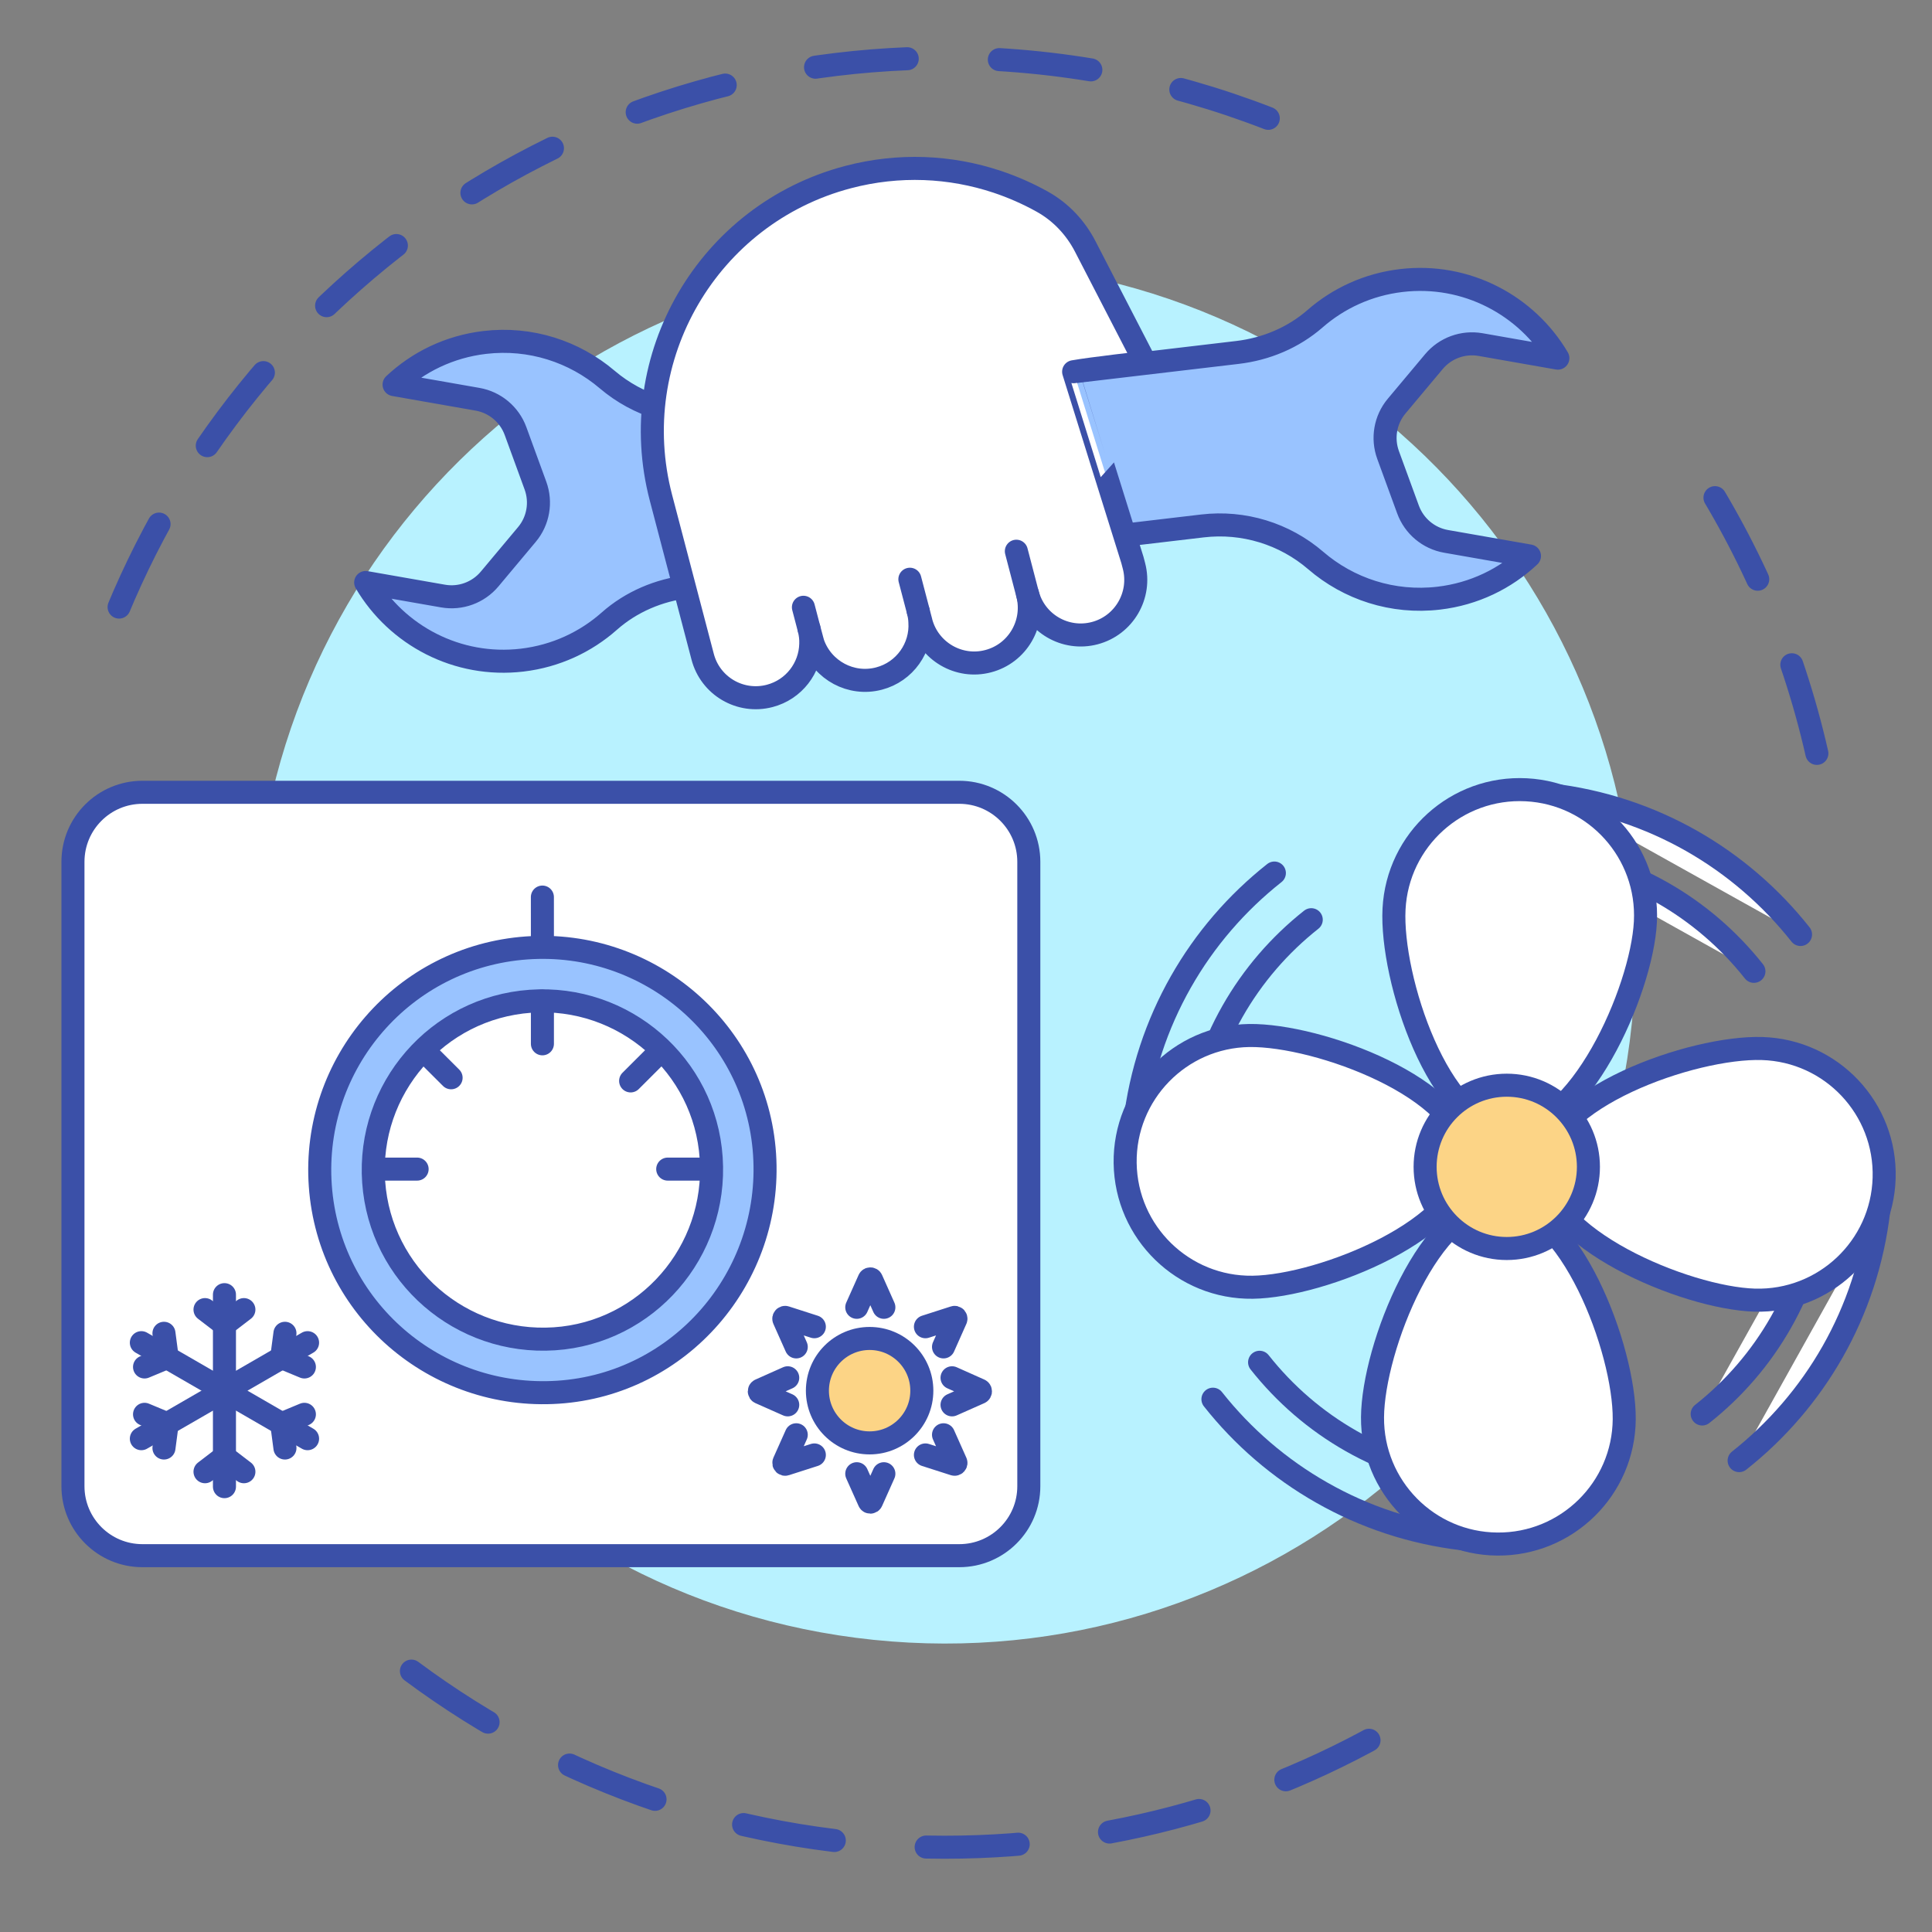 <?xml version="1.0" encoding="utf-8"?>
<!-- Generator: Adobe Illustrator 16.0.0, SVG Export Plug-In . SVG Version: 6.00 Build 0)  -->
<!DOCTYPE svg PUBLIC "-//W3C//DTD SVG 1.1//EN" "http://www.w3.org/Graphics/SVG/1.1/DTD/svg11.dtd">
<svg version="1.1" id="栝鍣_1" xmlns="http://www.w3.org/2000/svg" xmlns:xlink="http://www.w3.org/1999/xlink" x="0px" y="0px"
	 width="80px" height="80px" viewBox="0 0 80 80" enable-background="new 0 0 80 80" xml:space="preserve">
<rect x="0" y="0" width="80" height="80" fill="#808080" stroke="none"/>
<g>
	<g>
		<g>
			<g>
				<g>
					<g>
						<g>
							<g>
								<g>
									<g>
										<g>
											<g>
												<g>
													<path fill="#B8F2FF" d="M10.654,36.499C12.28,20.783,26.339,9.361,42.056,10.988
														c15.716,1.626,27.14,15.686,25.513,31.4c-1.627,15.719-15.687,27.141-31.402,25.514
														C20.449,66.275,9.027,52.216,10.654,36.499z"/>
												</g>
											</g>
										</g>
									</g>
								</g>
							</g>
						</g>
					</g>
				</g>
			</g>
			
				<path fill="none" stroke="#3B50A8" stroke-width="0.954" stroke-linecap="round" stroke-linejoin="round" stroke-miterlimit="10" stroke-dasharray="3.815" d="
				M52.517,4.9c-4.157-1.614-8.679-2.5-13.406-2.5c-16.22,0-30.004,10.424-35.021,24.938"/>
			
				<path fill="none" stroke="#3B50A8" stroke-width="0.954" stroke-linecap="round" stroke-linejoin="round" stroke-miterlimit="10" stroke-dasharray="3.815" d="
				M75.233,31.196c-1.028-4.525-2.886-8.734-5.404-12.462"/>
			
				<path fill="none" stroke="#3B50A8" stroke-width="0.954" stroke-linecap="round" stroke-linejoin="round" stroke-miterlimit="10" stroke-dasharray="3.815" d="
				M17.036,69.197c6.165,4.583,13.804,7.293,22.075,7.293c7.459,0,14.405-2.205,20.218-5.999"/>
		</g>
		<g>
			
				<path fill="#99C3FF" stroke="#3B50A8" stroke-width="0.954" stroke-linecap="round" stroke-linejoin="round" stroke-miterlimit="10" d="
				M28.487,24.29l21.305-2.512c1.697-0.2,3.397,0.319,4.692,1.434c1.355,1.167,3.179,1.782,5.095,1.556
				c1.464-0.172,2.758-0.81,3.753-1.746l-3.453-0.605c-0.724-0.127-1.324-0.63-1.576-1.32l-0.825-2.256
				c-0.252-0.691-0.118-1.463,0.354-2.025l1.543-1.842c0.471-0.563,1.207-0.832,1.932-0.706l3.201,0.562
				c-1.292-2.191-3.795-3.531-6.48-3.214c-1.377,0.162-2.604,0.735-3.573,1.58c-0.903,0.788-2.033,1.26-3.222,1.399l-21.429,2.529
				c-1.683,0.199-3.373-0.312-4.664-1.41c-1.354-1.151-3.165-1.758-5.068-1.534c-1.463,0.172-2.759,0.81-3.754,1.746l3.454,0.606
				c0.723,0.126,1.325,0.63,1.576,1.32l0.824,2.256c0.251,0.69,0.117,1.463-0.355,2.025l-1.542,1.842
				c-0.472,0.563-1.208,0.833-1.931,0.706l-3.202-0.561c1.291,2.191,3.794,3.531,6.481,3.214c1.392-0.165,2.631-0.75,3.606-1.613
				C26.138,24.916,27.285,24.433,28.487,24.29z"/>
			<g>
				
					<path fill="#FFFFFF" stroke="#3B50A8" stroke-width="0.954" stroke-linecap="round" stroke-linejoin="round" stroke-miterlimit="10" d="
					M45.33,26.218c-1.218,0.32-2.467-0.408-2.782-1.628c0.315,1.22-0.41,2.469-1.629,2.788c-1.213,0.321-2.461-0.408-2.782-1.625
					l-0.001-0.012l-0.114-0.431c0.039,0.144,0.063,0.292,0.068,0.44c0.074,1.063-0.619,2.066-1.692,2.347
					c-1.153,0.304-2.333-0.337-2.729-1.442c-0.02-0.062-0.037-0.122-0.052-0.186l-0.118-0.441c0.056,0.215,0.082,0.426,0.073,0.64
					c-0.023,0.989-0.694,1.884-1.7,2.148c-1.218,0.319-2.461-0.407-2.778-1.628l-1.725-6.576
					c-1.521-5.805,1.948-11.754,7.748-13.279c2.112-0.556,4.238-0.449,6.167,0.192c0.648,0.216,1.278,0.493,1.874,0.825
					c0.771,0.428,1.388,1.088,1.789,1.873c0.671,1.304,2.472,4.786,2.472,4.786s-2.239,0.253-2.962,0.383
					c-0.005-0.001,2.434,7.796,2.434,7.796l0.064,0.244C47.273,24.65,46.547,25.897,45.33,26.218z"/>
				
					<line fill="#FFFFFF" stroke="#3B50A8" stroke-width="0.954" stroke-linecap="round" stroke-linejoin="round" stroke-miterlimit="10" x1="42.604" y1="24.812" x2="42.085" y2="22.825"/>
				
					<line fill="#FFFFFF" stroke="#3B50A8" stroke-width="0.954" stroke-linecap="round" stroke-linejoin="round" stroke-miterlimit="10" x1="38.023" y1="25.308" x2="37.676" y2="23.985"/>
				
					<line fill="#FFFFFF" stroke="#3B50A8" stroke-width="0.954" stroke-linecap="round" stroke-linejoin="round" stroke-miterlimit="10" x1="33.499" y1="26.028" x2="33.268" y2="25.146"/>
			</g>
		</g>
		<g>
			<g>
				
					<path fill="none" stroke="#3B50A8" stroke-width="0.954" stroke-linecap="round" stroke-linejoin="round" stroke-miterlimit="10" d="
					M46.984,46.518c0.249-2.128,0.917-4.104,1.911-5.856c0.993-1.752,2.316-3.28,3.874-4.511"/>
				
					<path fill="none" stroke="#3B50A8" stroke-width="0.954" stroke-linecap="round" stroke-linejoin="round" stroke-miterlimit="10" d="
					M60.593,63.723c-2.127-0.247-4.104-0.917-5.854-1.912c-1.753-0.994-3.283-2.315-4.514-3.873"/>
				
					<path fill="#FFFFFF" stroke="#3B50A8" stroke-width="0.954" stroke-linecap="round" stroke-linejoin="round" stroke-miterlimit="10" d="
					M77.796,50.113c-0.246,2.128-0.915,4.105-1.908,5.855c-0.995,1.753-2.317,3.282-3.874,4.513"/>
				
					<path fill="#FFFFFF" stroke="#3B50A8" stroke-width="0.954" stroke-linecap="round" stroke-linejoin="round" stroke-miterlimit="10" d="
					M64.189,32.91c2.128,0.247,4.104,0.915,5.856,1.91c1.751,0.995,3.279,2.317,4.511,3.875"/>
				
					<path fill="none" stroke="#3B50A8" stroke-width="0.954" stroke-linecap="round" stroke-linejoin="round" stroke-miterlimit="10" d="
					M49.426,46.802c0.209-1.787,0.771-3.448,1.608-4.922c0.837-1.475,1.952-2.762,3.262-3.797"/>
				
					<path fill="none" stroke="#3B50A8" stroke-width="0.954" stroke-linecap="round" stroke-linejoin="round" stroke-miterlimit="10" d="
					M60.878,61.281c-1.787-0.209-3.45-0.771-4.924-1.608c-1.475-0.837-2.76-1.951-3.797-3.264"/>
				
					<path fill="#FFFFFF" stroke="#3B50A8" stroke-width="0.954" stroke-linecap="round" stroke-linejoin="round" stroke-miterlimit="10" d="
					M75.357,49.829c-0.208,1.788-0.772,3.449-1.61,4.922c-0.837,1.475-1.95,2.762-3.263,3.799"/>
				
					<path fill="#FFFFFF" stroke="#3B50A8" stroke-width="0.954" stroke-linecap="round" stroke-linejoin="round" stroke-miterlimit="10" d="
					M63.905,35.351c1.787,0.208,3.448,0.77,4.923,1.609c1.474,0.837,2.76,1.951,3.798,3.261"/>
			</g>
			
				<path fill="#FFFFFF" stroke="#3B50A8" stroke-width="0.954" stroke-linecap="round" stroke-linejoin="round" stroke-miterlimit="10" d="
				M68.132,38.176c-0.148,2.873-2.789,8.782-5.664,8.634c-2.874-0.148-4.893-6.297-4.744-9.171s2.598-5.085,5.474-4.936
				C66.071,32.85,68.28,35.301,68.132,38.176z"/>
			
				<path fill="#FFFFFF" stroke="#3B50A8" stroke-width="0.954" stroke-linecap="round" stroke-linejoin="round" stroke-miterlimit="10" d="
				M72.655,53.836c-2.877-0.088-8.843-2.598-8.756-5.475c0.084-2.877,6.188-5.031,9.063-4.944c2.879,0.085,5.142,2.487,5.056,5.364
				C77.934,51.657,75.53,53.92,72.655,53.836z"/>
			
				<path fill="#FFFFFF" stroke="#3B50A8" stroke-width="0.954" stroke-linecap="round" stroke-linejoin="round" stroke-miterlimit="10" d="
				M56.833,58.683c0.021-2.878,2.403-8.896,5.283-8.872c2.877,0.021,5.163,6.077,5.14,8.956c-0.022,2.876-2.375,5.192-5.253,5.169
				C59.126,63.914,56.81,61.562,56.833,58.683z"/>
			
				<path fill="#FFFFFF" stroke="#3B50A8" stroke-width="0.954" stroke-linecap="round" stroke-linejoin="round" stroke-miterlimit="10" d="
				M51.728,42.878c2.879-0.038,8.949,2.211,8.985,5.087c0.042,2.881-5.961,5.297-8.84,5.337c-2.878,0.041-5.242-2.261-5.283-5.139
				C46.549,45.287,48.85,42.921,51.728,42.878z"/>
			
				<circle fill="#FCD486" stroke="#3B50A8" stroke-width="0.954" stroke-linecap="round" stroke-linejoin="round" stroke-miterlimit="10" cx="62.392" cy="48.317" r="3.381"/>
		</g>
		<g>
			<g>
				
					<path fill="#FFFFFF" stroke="#3B50A8" stroke-width="0.954" stroke-linecap="round" stroke-linejoin="round" stroke-miterlimit="10" d="
					M39.723,64.417H5.898c-1.59,0-2.877-1.288-2.877-2.876V35.685c0-1.59,1.288-2.878,2.877-2.878h33.824
					c1.588,0,2.879,1.288,2.879,2.878v25.856C42.602,63.129,41.311,64.417,39.723,64.417z"/>
				<g>
					<g>
						<g>
							
								<path fill="#FFFFFF" stroke="#3B50A8" stroke-width="0.954" stroke-linecap="round" stroke-linejoin="round" stroke-miterlimit="10" d="
								M35.477,61.024l0.512,1.144c0.019,0.043,0.08,0.043,0.099,0l0.511-1.144"/>
							
								<path fill="#FFFFFF" stroke="#3B50A8" stroke-width="0.954" stroke-linecap="round" stroke-linejoin="round" stroke-miterlimit="10" d="
								M39.069,59.411l0.51,1.144c0.019,0.045-0.021,0.088-0.065,0.074l-1.194-0.383"/>
							
								<path fill="#FFFFFF" stroke="#3B50A8" stroke-width="0.954" stroke-linecap="round" stroke-linejoin="round" stroke-miterlimit="10" d="
								M39.422,57.051l1.145,0.511c0.043,0.021,0.042,0.081,0,0.102l-1.145,0.508"/>
							
								<path fill="#FFFFFF" stroke="#3B50A8" stroke-width="0.954" stroke-linecap="round" stroke-linejoin="round" stroke-miterlimit="10" d="
								M32.971,59.411l-0.511,1.144c-0.018,0.045,0.021,0.088,0.066,0.074l1.194-0.383"/>
							
								<path fill="#FFFFFF" stroke="#3B50A8" stroke-width="0.954" stroke-linecap="round" stroke-linejoin="round" stroke-miterlimit="10" d="
								M35.477,54.133l0.512-1.146c0.019-0.042,0.08-0.042,0.099,0l0.511,1.146"/>
							
								<path fill="#FFFFFF" stroke="#3B50A8" stroke-width="0.954" stroke-linecap="round" stroke-linejoin="round" stroke-miterlimit="10" d="
								M39.069,55.772l0.51-1.146c0.019-0.042-0.021-0.089-0.065-0.073l-1.194,0.384"/>
							
								<path fill="#FFFFFF" stroke="#3B50A8" stroke-width="0.954" stroke-linecap="round" stroke-linejoin="round" stroke-miterlimit="10" d="
								M32.971,55.772l-0.511-1.146c-0.018-0.042,0.021-0.089,0.066-0.073l1.194,0.384"/>
							
								<path fill="#FFFFFF" stroke="#3B50A8" stroke-width="0.954" stroke-linecap="round" stroke-linejoin="round" stroke-miterlimit="10" d="
								M32.618,57.051l-1.145,0.511c-0.043,0.021-0.043,0.081,0,0.102l1.145,0.508"/>
						</g>
						
							<circle fill="#FCD486" stroke="#3B50A8" stroke-width="0.954" stroke-linecap="round" stroke-linejoin="round" stroke-miterlimit="10" cx="36.009" cy="57.585" r="2.162"/>
					</g>
				</g>
				<g>
					<g>
						<g>
							<g>
								
									<line fill="#FFFFFF" stroke="#3B50A8" stroke-width="0.954" stroke-linecap="round" stroke-linejoin="round" stroke-miterlimit="10" x1="9.294" y1="53.609" x2="9.294" y2="61.559"/>
								
									<line fill="#FFFFFF" stroke="#3B50A8" stroke-width="0.954" stroke-linecap="round" stroke-linejoin="round" stroke-miterlimit="10" x1="10.099" y1="54.228" x2="9.294" y2="54.845"/>
								
									<line fill="#FFFFFF" stroke="#3B50A8" stroke-width="0.954" stroke-linecap="round" stroke-linejoin="round" stroke-miterlimit="10" x1="9.294" y1="60.325" x2="10.099" y2="60.941"/>
								
									<line fill="#FFFFFF" stroke="#3B50A8" stroke-width="0.954" stroke-linecap="round" stroke-linejoin="round" stroke-miterlimit="10" x1="8.489" y1="60.941" x2="9.294" y2="60.325"/>
								
									<line fill="#FFFFFF" stroke="#3B50A8" stroke-width="0.954" stroke-linecap="round" stroke-linejoin="round" stroke-miterlimit="10" x1="9.294" y1="54.845" x2="8.489" y2="54.228"/>
							</g>
							<g>
								
									<line fill="#FFFFFF" stroke="#3B50A8" stroke-width="0.954" stroke-linecap="round" stroke-linejoin="round" stroke-miterlimit="10" x1="5.853" y1="55.597" x2="12.736" y2="59.573"/>
								
									<line fill="#FFFFFF" stroke="#3B50A8" stroke-width="0.954" stroke-linecap="round" stroke-linejoin="round" stroke-miterlimit="10" x1="6.789" y1="55.209" x2="6.922" y2="56.213"/>
								
									<line fill="#FFFFFF" stroke="#3B50A8" stroke-width="0.954" stroke-linecap="round" stroke-linejoin="round" stroke-miterlimit="10" x1="11.666" y1="58.954" x2="12.604" y2="58.564"/>
								
									<line fill="#FFFFFF" stroke="#3B50A8" stroke-width="0.954" stroke-linecap="round" stroke-linejoin="round" stroke-miterlimit="10" x1="11.799" y1="59.959" x2="11.666" y2="58.954"/>
								
									<line fill="#FFFFFF" stroke="#3B50A8" stroke-width="0.954" stroke-linecap="round" stroke-linejoin="round" stroke-miterlimit="10" x1="6.922" y1="56.213" x2="5.985" y2="56.603"/>
							</g>
							<g>
								
									<line fill="#FFFFFF" stroke="#3B50A8" stroke-width="0.954" stroke-linecap="round" stroke-linejoin="round" stroke-miterlimit="10" x1="5.853" y1="59.573" x2="12.736" y2="55.597"/>
								
									<line fill="#FFFFFF" stroke="#3B50A8" stroke-width="0.954" stroke-linecap="round" stroke-linejoin="round" stroke-miterlimit="10" x1="5.985" y1="58.564" x2="6.922" y2="58.954"/>
								
									<line fill="#FFFFFF" stroke="#3B50A8" stroke-width="0.954" stroke-linecap="round" stroke-linejoin="round" stroke-miterlimit="10" x1="11.666" y1="56.213" x2="11.799" y2="55.209"/>
								
									<line fill="#FFFFFF" stroke="#3B50A8" stroke-width="0.954" stroke-linecap="round" stroke-linejoin="round" stroke-miterlimit="10" x1="12.604" y1="56.603" x2="11.666" y2="56.213"/>
								
									<line fill="#FFFFFF" stroke="#3B50A8" stroke-width="0.954" stroke-linecap="round" stroke-linejoin="round" stroke-miterlimit="10" x1="6.922" y1="58.954" x2="6.789" y2="59.959"/>
							</g>
						</g>
					</g>
				</g>
				
					<path fill="#99C3FF" stroke="#3B50A8" stroke-width="0.954" stroke-linecap="round" stroke-linejoin="round" stroke-miterlimit="10" d="
					M31.659,47.796c0.337,5.1-3.494,9.516-8.545,9.852c-5.081,0.337-9.49-3.466-9.851-8.546c-0.361-5.08,3.465-9.491,8.545-9.85
					C26.888,38.889,31.322,42.714,31.659,47.796z"/>
				
					<path fill="#FFFFFF" stroke="#3B50A8" stroke-width="0.954" stroke-linecap="round" stroke-linejoin="round" stroke-miterlimit="10" d="
					M29.449,47.954c0.258,3.873-2.655,7.229-6.492,7.483c-3.86,0.255-7.21-2.635-7.484-6.492c-0.274-3.86,2.632-7.212,6.492-7.485
					C25.824,41.186,29.193,44.091,29.449,47.954z"/>
				<g>
					
						<line fill="#FFFFFF" stroke="#3B50A8" stroke-width="0.954" stroke-linecap="round" stroke-linejoin="round" stroke-miterlimit="10" x1="22.46" y1="41.451" x2="22.46" y2="43.222"/>
					
						<line fill="#FFFFFF" stroke="#3B50A8" stroke-width="0.954" stroke-linecap="round" stroke-linejoin="round" stroke-miterlimit="10" x1="29.42" y1="48.41" x2="27.649" y2="48.41"/>
					
						<line fill="#FFFFFF" stroke="#3B50A8" stroke-width="0.954" stroke-linecap="round" stroke-linejoin="round" stroke-miterlimit="10" x1="17.272" y1="48.41" x2="15.501" y2="48.41"/>
					
						<line fill="#FFFFFF" stroke="#3B50A8" stroke-width="0.954" stroke-linecap="round" stroke-linejoin="round" stroke-miterlimit="10" x1="27.382" y1="43.491" x2="26.113" y2="44.758"/>
					
						<line fill="#FFFFFF" stroke="#3B50A8" stroke-width="0.954" stroke-linecap="round" stroke-linejoin="round" stroke-miterlimit="10" x1="18.679" y1="44.628" x2="17.54" y2="43.491"/>
				</g>
			</g>
			
				<line fill="#FFFFFF" stroke="#3B50A8" stroke-width="0.954" stroke-linecap="round" stroke-linejoin="round" stroke-miterlimit="10" x1="22.46" y1="39.027" x2="22.459" y2="37.146"/>
		</g>
	</g>
</g>
</svg>
